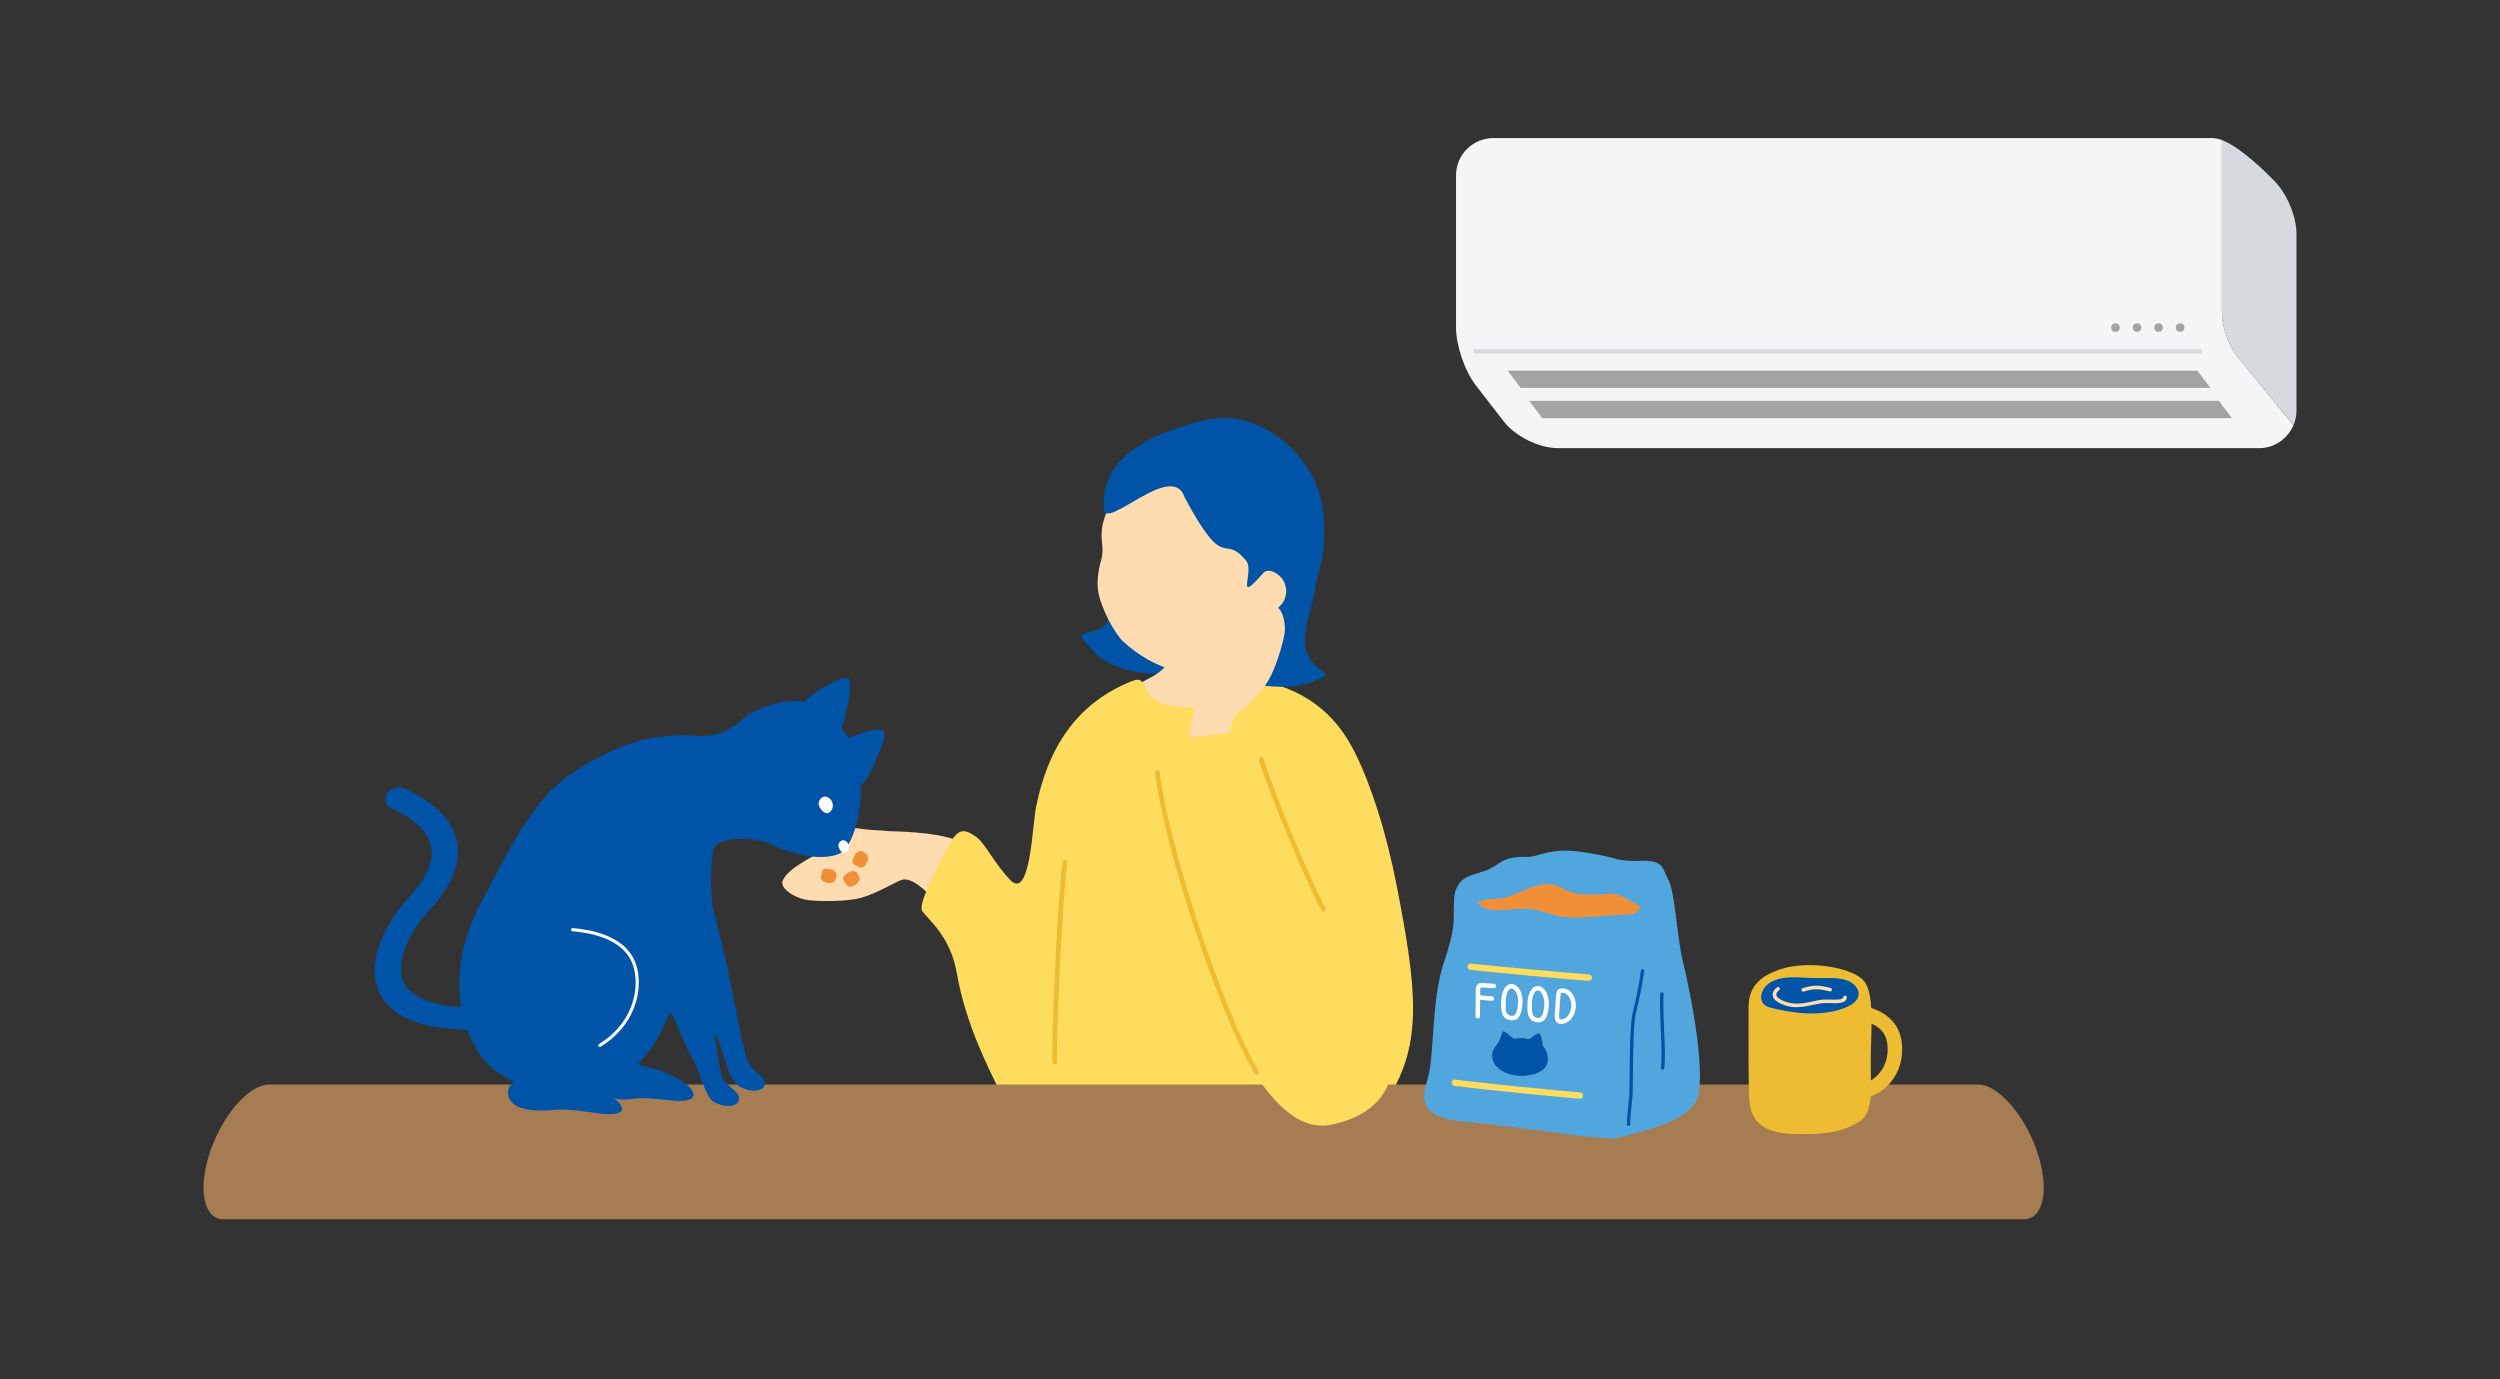 <?xml version="1.0" encoding="UTF-8"?>
<svg id="_レイヤー_1" data-name="レイヤー 1" xmlns="http://www.w3.org/2000/svg" width="580" height="320" viewBox="0 0 580 320">
  <rect x="0" y="0" width="580" height="320" fill="#333333" stroke="none"/>
  <defs>
    <style>
      .cls-1 {
        fill: #51a7dd;
      }

      .cls-2 {
        fill: #edbc32;
      }

      .cls-3 {
        fill: #a2a4a4;
      }

      .cls-4 {
        fill: #fff;
      }

      .cls-5 {
        fill: #ffdbb0;
      }

      .cls-6 {
        fill: #fedc5e;
      }

      .cls-7 {
        fill: #a67c52;
      }

      .cls-8 {
        fill: #f18e38;
      }

      .cls-9 {
        fill: #0054a7;
      }

      .cls-10 {
        fill: #d6dadf;
      }

      .cls-11 {
        fill: #f3f5f7;
      }
    </style>
  </defs>
  <g>
    <path class="cls-9" d="M253.25,150.56c3.8,5.27,15.1,6.86,20.34,5,11.2-3.96-7.8-14.13-8.93-18.98-.83-3.55-3.71-2.52-7.39,2.28-1.14,1.49,2.22,5.88-3.21,7.46-3.06.89-4.81.34-.81,4.25Z"/>
    <path class="cls-5" d="M206.46,192.84c.53.07,9.9,0,15.51,2.08,6.92,2.56,9.77,9.47,3.91,14.73-4.03,3.62-6.22,2.59-8.12.3-3.61-4.36-6.61-6.31-8.42-5.86-1.31.33-5.99,3.26-9.64,4.22-3.64.96-10.61.85-12.85.41-2.66-.52-6.14-2.73-5.21-4.56,1.54-3.03,7.02-5.31,8.48-6.48,1.3-1.05-.98-1.21,1.23-2.97,1.93-1.54,4.96-2.73,7.56-2.55,3.42.56,5.52.42,7.54.69Z"/>
    <path class="cls-5" d="M273.5,140.9c.5.07,11.92,1.47,12.55,1.5.11,1.09-3.51,6.93-2.18,11.1,1.68,5.29,13.2,9.56,11,14.28-6.53,11.7-29.04,5.04-33.17-1.25-.48-11.13,6.18-6.43,10.36-14.37,2.81-5.34,1.35-10.55,1.44-11.25Z"/>
    <path class="cls-6" d="M218.22,199.73c3.46-7.07,4.51-8.27,8.27-5.56,2.07,1.49,4.16,6.07,7.82,9.92,4.73,4.98,5.15-12.3,6.06-16.9,2.71-13.53,9.31-24.06,22.25-29.17,4.73-1.87,0,5.11,11.87,6.15,12.07.6,11.39-8.17,20.31-5.72,11.46,3.15,16.61,10.27,19.62,16.31,3.59,7.2,7.18,18.2,9.6,30.65,4.67,23.97,6.13,36.6-1.95,49.31-4.14,6.51-17.3,11.08-26.51,10.72-20.45-.8-34.3-.39-37.06-.48-9.47-.3-23.74-5.82-27.26-13.23-1.65-3.48-7.22-14.03-9.27-26.01-1.43-8.32-6.45-12.25-7.97-14.28-1-1.33,1.92-7.04,4.21-11.73Z"/>
    <path class="cls-5" d="M293.53,147.92c-5.57,6.63-12.85,9.15-18.45,8.21-5.59-.94-10.52-3.6-14.79-7.55-3.27-3.92-5.31-9.4-5.56-11.66-.23-2.07.02-4.44.66-6.64,1.5-5.13-2.14-5.65,3.35-15.59,1.67-3.02,11.1-16.58,26.31-14.87,13.37,1.5,20.13,34.22,8.47,48.1Z"/>
    <path class="cls-9" d="M274.82,115.36c-2.78-8.61-18.35,7.86-18.73,2.77-.82-10.98,9.11-16.22,16.98-18.76,1.83-.59,6.49-2.43,11.37-2.38,10.13.11,21.56,9.89,22.6,22.3.83,9.88-1.07,11.78-2.09,18.22-.52,3.3-2.99,9.48-1.94,13.21,1.8,6.34,7.96,4.66,1.91,7.33-5.71,2.53-16.71,1.03-20.56-1.98-2.24-1.75,4.88-11.37,8.84-12.65,6.04-3.63,5.52-5.74,4.91-7.88-.61-2.14-3.71-4.12-5.06-2.57-6.72,7.67-1.92-.38-3.93-2.86-5.46-6.72-4.61,3.39-14.31-14.76Z"/>
    <path class="cls-7" d="M472.49,266.84c3.08,8.75,1.77,16.04-3.01,16.04H51.88c-4.78,0-6.09-7.29-3.01-16.04h0c2.99-8.51,9.03-15.23,13.57-15.23h396.49c4.53,0,10.57,6.72,13.57,15.23h0Z"/>
    <path class="cls-5" d="M278.39,159.86c-.15.91-5.16,14.45,0,15.43,9.26,1.76,5.63-8.27,8.72-9.82,1.14-.57,5.18-4.39,7.04-7.4s3.69-9.29,3.91-11.43c.26-2.53-.76-6.27-2.66-5.94-3.15.54-6.71,4.84-8.16,5.83-1.3.88-.81-1.21-3,.29-1.92,1.31-3.82,3.7-4.38,6.09-.44,3.23-1.14,5.07-1.46,6.96Z"/>
    <path class="cls-6" d="M287.73,243.77c-3.66-6.22-8.14-23.55-9.73-29.5-2.38-8.89-8.54-22.98-9.58-33.33-.56-5.63-4.89-9.02,7.2-9.9,10.45-.76,14.87-3.44,17.27,6.12,4.47,17.86,21.56,47.89,26.87,55.47,2.89,4.12,9.89,23.81-10.64,28.25-7.92,1.72-14.38-5.19-21.39-17.1Z"/>
    <path class="cls-2" d="M291.6,249.29c-.19.01-.39-.08-.5-.26-7.94-12.8-20.91-51.85-23.12-69.64-.04-.3.17-.57.47-.61.32-.05.57.18.61.47,2.2,17.69,15.08,56.49,22.97,69.2.16.26.08.59-.18.75-.08.05-.17.08-.25.08Z"/>
    <path class="cls-2" d="M307.15,211.53c-.2.01-.4-.08-.51-.27-3.13-5.37-12.24-27.25-14.55-34.94-.09-.29.08-.59.37-.68.29-.09.59.08.68.37,2.29,7.64,11.33,29.37,14.44,34.7.15.26.06.59-.2.75-.08.04-.16.07-.24.07Z"/>
    <g>
      <path class="cls-9" d="M153.4,206.99c-4.75,2.22-.04,32.15,1.64,28.72,1.16-2.38,2.22,4.16,5.49,9.53,1.65,2.7,3.1,9.41,5.15,10.45,2.91,1.49,5.89,1.05,5.78-.95-.08-1.43-1.9-2.14-3.56-4.12-1.27-1.5-2.79-18.1-4.3-25.42-.7-3.39-2.83-17.35-2.32-23.44.35-4.21-6.26,4.48-7.87,5.23Z"/>
      <path class="cls-9" d="M149.31,244.88c-1.47,1.52-2.2,2.23.55,2.64,2.79.42,6.19,1.93,8.33,3.27,2.71,1.7,5.13,5.06-1.77,4.59-2.45-.17-6.51-.98-10.28-.38-3.69.58-10.79-1.68-10.84-4.75-.07-4.33,9.33-3.63,2.36-5.53-9.12-2.48-9-7.53-9-14.69,0-4.03,2.75-10.36,13.09-14.5,9.06-3.63,16.15-.77,14.34,12.52-1.13,8.3-4.38,14.36-6.78,16.83Z"/>
      <path class="cls-9" d="M131.7,180.54c15.84-11.09,25.15-10.06,30.41-9.82,6.97.32,9.65-3.85,11.72-5.02,4.59-2.58,10.89-4.15,14.65-2.17,2.59,1.3,6.99,3.73,9.97,11,3.16,9.33-.05,21.91-3.72,23.52-4.17,1.83-11.36.19-16.25-2.4-1.12-.59-10.79-2.74-13.04,1.44-2.14,3.96-6.26,5.38-10.69,2.06-7.18-5.39-31.61-12.61-23.04-18.61Z"/>
      <path class="cls-9" d="M127.27,184.02c-6.11,6.56-10.35,15.44-15.55,25.11-6.83,12.71-6.51,25.29-1.21,34.24,2.08,3.51,5.17,5.99,8.85,7.59-.92.57-1.55,1.34-1.49,2.73.16,3.74,5.88,4.24,10,3.85,4.8-.46,8.71.55,11.44.82,7.68.76,5.02-2.54,2.01-4.27-.84-.49-1.87-1-2.97-1.48,4.43-1.14,8.24-3.95,11.43-7.71,7.71-9.09,10.42-28.61,10.89-40.01.21-5.1,3.19-9.96,7.78-12.17,6.38-3.08-8.83-21.39-16.05-21.59-3.91-.11-17.95,5.17-25.13,12.88Z"/>
      <path class="cls-4" d="M139.16,242.89c-.12,0-.24-.06-.31-.17-.1-.17-.05-.4.12-.5,7.37-4.5,9.41-11.95,8.16-17.33-1.75-7.55-11.21-8.53-14.32-8.85-.2-.02-.35-.2-.33-.4.02-.2.2-.35.4-.33,3.24.33,13.09,1.35,14.96,9.41,1.31,5.64-.81,13.42-8.49,18.12-.06.04-.12.05-.19.05Z"/>
      <path class="cls-9" d="M186.14,164.94c-1.18-1.23,1.8-4.23,7.97-7.02,3.35-1.52,3.99-.85,2.13,7.43-.79,3.5-1.67,6.57-3.45,5.11-1.72-1.41-4.09-2.86-6.65-5.52Z"/>
      <path class="cls-9" d="M193.02,174.81c-.92-1.44,2.6-3.78,9.21-5.3,3.59-.82,4.07-.04.61,7.7-1.46,3.28-2.94,6.11-4.4,4.33-1.41-1.73-3.44-3.61-5.42-6.73Z"/>
      <path class="cls-4" d="M192.28,185.09c-1.36-.85-2.43.42-2.35,1.45.07.96,1.43,2.69,2.47,1.94,1.34-.97.87-2.76-.13-3.39Z"/>
      <path class="cls-4" d="M196.39,195.25c-.92-.77-1.83.05-1.88.82-.05.72.77,2.14,1.62,1.69,1.09-.57.94-1.94.27-2.51Z"/>
      <path class="cls-9" d="M109.2,239.07c-1.46-.09-5.98-.55-6.13-.56-9.86-1-13.67-5.16-15.14-8.44-3.18-7.13,1.61-16.12,7.15-22.15,4-4.36,5.65-8.29,4.9-11.68-.93-4.2-5.47-7.03-9.11-8.67-1.45-.65-1.94-2.2-1.1-3.47.84-1.26,2.7-1.76,4.16-1.11,6.81,3.06,10.97,7.22,12.04,12.05,1.09,4.92-.98,10.27-6.15,15.89-5.64,6.14-8.07,12.86-6.17,17.1,1.3,2.91,7.53,5.84,13.91,5.52,1.66-.08,5.32,2.08,5.01,3.48-.25,1.15-1.57,2.13-3.36,2.02Z"/>
      <path class="cls-9" d="M155.56,206.04c-1.75,4.94,10.01,38.13,10.24,34.31.11-1.74,1.45,2.74,1.9,4.06,1.06,3.11,1.94,6.69,3.98,7.74,2.91,1.49,5.89,1.05,5.78-.95-.08-1.43-1.9-2.14-3.56-4.12-1.27-1.5-3.74-15.84-5.25-23.15-.34-1.66-2.04-8.44-3.17-13.09-.95-3.91-.51-13.25.5-16.21,1.53-4.49-9.48,8.71-10.43,11.4Z"/>
    </g>
    <g>
      <path class="cls-2" d="M413.21,224.82c6.44-2.11,17.13-.37,19.47,3.08,2.34,3.45,1.28,12.49,1.33,18.97s.67,11.67-3.15,13.68c-3.82,2.01-6.7,2.67-14.34,2.55-6.59-.1-10.39-2.27-10.68-8.1-.3-5.83-.14-14.86-.17-21.23-.03-4.74,2.47-7.3,7.55-8.96Z"/>
      <path class="cls-2" d="M430.56,255.1c-.91,0-1.66-.71-1.69-1.62-.03-.93.7-1.7,1.62-1.73,3.69-.12,7.49-3.29,7.45-8.39-.04-4.59-2.8-6.04-7.89-7.1-.91-.19-1.49-1.08-1.3-1.99.19-.91,1.09-1.49,1.99-1.3,3.41.71,10.5,2.19,10.56,10.36.06,7.15-5.39,11.6-10.7,11.77-.01,0-.03,0-.04,0Z"/>
      <path class="cls-9" d="M419.26,226.85c4.6.22,7.1-.31,9.6.75,2.22.94,4.33,4.26-.99,6.28-5.5,2.08-12.1,1.21-17.23-.14-3.35-.88-2.08-4.58.08-5.82,2.6-1.49,5.58-1.21,8.54-1.07Z"/>
      <path class="cls-5" d="M416.97,233.68c-.78,0-1.57-.08-2.38-.31-2-.57-3.11-1.35-3.31-2.32-.1-.47,0-1.2.96-1.98.18-.14.44-.12.59.06.15.18.12.44-.06.59-.35.28-.75.72-.66,1.16.06.29.44,1.03,2.72,1.68,1.99.57,3.97.14,5.72-.24.98-.21,1.9-.41,2.75-.43.52-.01,1.02,0,1.5.01,1.66.04,2.76.03,2.84-.55.03-.23.22-.4.47-.36.23.03.39.24.36.47-.19,1.36-1.89,1.31-3.69,1.27-.47-.01-.99-.03-1.47-.02-.77.01-1.65.21-2.59.41-1.16.25-2.42.52-3.74.53Z"/>
      <path class="cls-5" d="M418.36,230.07c-.18,0-.34-.11-.4-.28-.08-.22.04-.46.26-.53,2.41-.84,4.2-.66,6.48-.06.23.06.36.29.3.51-.06.22-.29.36-.51.3-2.17-.57-3.78-.74-5.99.04-.05.02-.09.02-.14.02Z"/>
    </g>
    <g>
      <path class="cls-1" d="M345.68,201.56c-3.38,1.64-7.9,1.08-8.28,6.98-.41,6.28,3.24,8.09,5.85,8.73,8.67,2.12,33.48,2.42,39.13,2.45,7.54.04,6.48-12.22,4.51-15.91-.97-1.83-.94-3.61-3.82-4-2.94-.4-2.31.21-6.44-.22-2.32-.24-2.27-.85-9.77-1.95-7.35-1.08-9.87,1.27-12.78,1.17-5.2-.18-6.22,1.68-8.4,2.74Z"/>
      <path class="cls-8" d="M341.48,212.19c-.08-3.11,2.7-3.56,5.28-3.64,2.58-.09,2.8-.38,5.69-1.52,2.89-1.15,6.44-3.1,10.04-.95,3.6,2.15,8.22,1.36,11.17,1.28,2.96-.08,4.93,2.37,7.49,3.08,2.56.71,1.8,1.37,1.54,4.15-.31,3.33-.28,8.19-5.68,9.33-4.52.96-9.1.71-18.73.16-9.63-.56-12.21-1.6-14.23-3.5-1.75-1.65-2.48-4.79-2.57-8.38Z"/>
      <path class="cls-1" d="M344.13,210.49c-3.23-1.91-6.35-7.86-6.74-1.95-.41,6.28.64,5.46-2.53,15.15-2.77,8.48-2.07,21.09-3.59,26.38-1.18,4.1-2.99,9.24,8.99,10.23,12.74,1.05,31.91,4.49,34.95,3.69,5.77-1.52,15.31-3.45,18.18-8.32,2.87-4.87-1.18-25.41-2.86-32.14-1.67-6.73-1.69-16.01-3.66-19.7-1.16-2.18-1.5.47-3.93,3.43-2.74,3.35-2.47,5.08-5.83,4.96-1.89-.07-9.52.79-12.82.62-4.75-.25-6.09-1.69-9.43-1.98-3.77-.33-8.37,1.03-10.75-.37Z"/>
      <path class="cls-9" d="M377.84,261.2c-.21.01-.39-.1-.4-.25-.05-.98.12-2.59.3-4.3.09-.85.18-1.71.24-2.48.05-.68.07-2.37.09-4.51.04-4.87.1-12.23.72-14.74.86-3.5,1.56-7.07,1.91-9.79.02-.15.22-.27.42-.26.21,0,.37.14.35.29-.36,2.74-1.06,6.32-1.92,9.84-.61,2.47-.67,9.8-.71,14.65-.02,2.15-.03,3.84-.09,4.54-.06.77-.15,1.63-.24,2.49-.17,1.62-.34,3.29-.3,4.24,0,.15-.16.28-.38.29Z"/>
      <path class="cls-9" d="M385.69,248.15s-.03,0-.04,0c-.21-.03-.36-.23-.33-.44.26-1.8.13-4.93,0-8.24-.13-2.98-.26-6.06-.16-8.88,0-.22.19-.38.4-.38.22,0,.38.19.38.4-.1,2.79.03,5.86.16,8.82.15,3.49.28,6.51,0,8.39-.03.2-.2.34-.4.33Z"/>
      <path class="cls-6" d="M368.58,227.54c-2.33-.09-21.7-1.91-27.45-2.52-.4-.04-.7-.41-.66-.81.04-.41.42-.7.81-.66,6.36.68,25.2,2.43,27.35,2.51.41.02.72.36.71.77s-.36.72-.77.71Z"/>
      <path class="cls-6" d="M366.5,254.91s-.02,0-.03,0c-4.44-.37-22.35-2.1-29.04-2.99-.4-.05-.69-.43-.63-.83.05-.4.42-.69.83-.63,6.55.88,24.67,2.63,28.97,2.99.41.03.71.39.67.8-.03.4-.37.69-.76.68Z"/>
      <g>
        <g>
          <path class="cls-4" d="M342.88,236.27c-.28,0-.51-.2-.53-.48-.04-.49-.02-1.55,0-2.77.02-1.08.04-2.31.02-3.19,0-.47.03-1.05.43-1.43.47-.44,1.17-.37,2.13-.28.47.04,1.01.09,1.64.11.29,0,.51.24.51.53,0,.29-.25.52-.53.51-.67-.01-1.25-.07-1.72-.11-.59-.05-1.2-.11-1.33.01-.02.02-.11.13-.1.65.02.89,0,2.13-.02,3.23-.02,1.15-.04,2.24,0,2.68.02.28-.19.53-.48.55,0,0-.01,0-.02,0Z"/>
          <path class="cls-4" d="M346.15,232.17s-.02,0-.03,0c-.73-.01-1.51-.1-2.27-.18-.33-.04-.66-.07-.99-.1-.28-.03-.49-.28-.47-.56.03-.28.28-.5.56-.47.33.03.67.07,1,.1.77.08,1.5.16,2.18.18.29,0,.51.24.51.53,0,.28-.23.5-.5.51Z"/>
        </g>
        <path class="cls-4" d="M350.88,236.72c-.16,0-.32,0-.49-.03-2.2-.36-2.16-2.46-2.12-4.16v-.22c.04-1.97.84-3.98,2.29-4.03.56-.02,1.09.21,1.53.67.91.94,1.23,2.6,1.14,3.73-.11,1.47-.34,2.94-1.24,3.65-.32.25-.69.38-1.11.4ZM350.6,229.31c-.66.02-1.26,1.43-1.29,3.02v.22c-.04,1.97.07,2.92,1.25,3.12.44.07.67-.06.79-.16.67-.53.8-2.2.85-2.91.08-1.08-.29-2.34-.86-2.94-.24-.25-.48-.36-.75-.35Z"/>
        <path class="cls-4" d="M362.34,237.55c-.36.01-.87-.02-1.23-.4-.48-.5-.46-1.34-.38-2.32.06-.83.11-1.53.15-2.11.13-2.07.18-2.77.67-3.17.38-.32.9-.26,1.31-.21h0c1.85.22,2.9,2.44,2.73,4.38-.2,2.31-1.78,3.76-3.2,3.83-.01,0-.03,0-.04,0ZM362.28,230.33s-.07,0-.09.01c-.14.15-.2,1.16-.29,2.44-.04.59-.08,1.29-.15,2.12-.03.36-.1,1.32.09,1.52.06.06.24.09.49.08.79-.04,2.04-.98,2.21-2.89.13-1.42-.63-3.12-1.82-3.27h0c-.21-.02-.36-.03-.45-.03Z"/>
        <path class="cls-4" d="M356.98,237.19c-.16,0-.32,0-.49-.03-2.2-.36-2.16-2.46-2.12-4.16v-.22c.04-1.97.84-3.98,2.29-4.03.56-.02,1.09.21,1.53.67.91.94,1.23,2.6,1.14,3.73-.11,1.48-.34,2.94-1.24,3.65-.32.25-.69.38-1.11.4ZM356.69,229.78c-.66.02-1.26,1.43-1.29,3.02v.22c-.04,1.97.07,2.92,1.25,3.12.44.07.67-.06.79-.16.67-.53.8-2.2.85-2.91.08-1.08-.29-2.34-.86-2.94-.24-.25-.48-.36-.75-.35Z"/>
      </g>
      <path class="cls-9" d="M357.69,248.38c2.09-1.35,1.51-4.31.49-5.41-.49-.53-.37-2.5-.94-3.16-.43-.49-2.33,1.43-2.7,1.27-.86-.37-2.13-.27-2.95-.12-.94.16-2.67-2.52-3.07-1.39-.23.65-.78,2.34-1.23,2.79-1.76,1.76-1.31,4.1.37,5.53,2.42,2.06,7.25,2.3,10.04.49Z"/>
    </g>
    <path class="cls-8" d="M194.04,203.35c.18-.36-.02-.78-.36-1.17-.43-.49-1.21-.52-1.89-.62-.99-.15-1.12.68-1.13.84-.02.74-.3.92-.2,1.39.11.52.71.88,1.33,1,.63.12,1.16.06,1.6-.16.45-.23.39-.76.65-1.28Z"/>
    <path class="cls-8" d="M200.23,197.61c-.3-.27-.77-.18-1.25.05-.6.3-.83,1.06-1.1,1.7-.4.94.37,1.28.53,1.33.73.22.83.54,1.32.56.54.02,1.05-.46,1.34-1.04.29-.58.36-1.12.26-1.61-.11-.51-.64-.58-1.09-.98Z"/>
    <path class="cls-8" d="M198.97,202.69c-.12-.39-.57-.55-1.1-.59-.66-.05-1.25.49-1.81.9-.82.6-.33,1.29-.22,1.41.51.56.44.88.85,1.15.45.3,1.14.14,1.68-.22.54-.36.88-.78,1.04-1.25.17-.49-.26-.82-.44-1.4Z"/>
    <path class="cls-2" d="M244.68,246.88c-.3,0-.54-.23-.54-.53-.2-7.93,1.34-39.84,2.41-46.4.05-.3.31-.5.63-.45.3.05.5.33.45.63-1.03,6.33-2.6,38.52-2.4,46.2,0,.3-.23.55-.53.56h-.01Z"/>
  </g>
  <g>
    <path class="cls-11" d="M515.49,72.75v-40.25c-.58-.22-1.14-.37-1.65-.42-.03,0-.05-.02-.08-.02,0,0-.02,0-.03,0-.09,0-.2-.03-.29-.03h-166.99c-4.77,0-8.65,3.88-8.65,8.65v35.29c0,4.21,2.02,10.12,4.6,13.45l6.52,8.41c2.67,3.44,8.18,6.14,12.53,6.14h162.69c1.89,0,3.63-.63,5.05-1.66.05-.03.11-.05.16-.09.05-.04.07-.09.11-.13,1.14-.9,2.05-2.08,2.63-3.42l-13.33-16.38c-1.77-2.29-3.27-6.66-3.27-9.55Z"/>
    <path class="cls-10" d="M532.79,54.28c0-4.31-2.5-9.96-5.62-12.78-1.32-1.36-7.28-7.33-11.69-9.01v40.25c0,2.89,1.5,7.27,3.27,9.55l13.33,16.38c.44-1.03.7-2.15.7-3.35v-41.04Z"/>
    <polygon class="cls-3" points="512.79 90 352.79 90 349.79 86 509.79 86 512.79 90"/>
    <polygon class="cls-3" points="517.79 97 357.79 97 354.79 93 514.79 93 517.79 97"/>
    <rect class="cls-10" x="341.79" y="81" width="169" height="1"/>
    <circle class="cls-3" cx="490.79" cy="76" r="1"/>
    <circle class="cls-3" cx="495.79" cy="76" r="1"/>
    <circle class="cls-3" cx="500.79" cy="76" r="1"/>
    <circle class="cls-3" cx="505.79" cy="76" r="1"/>
  </g>
</svg>